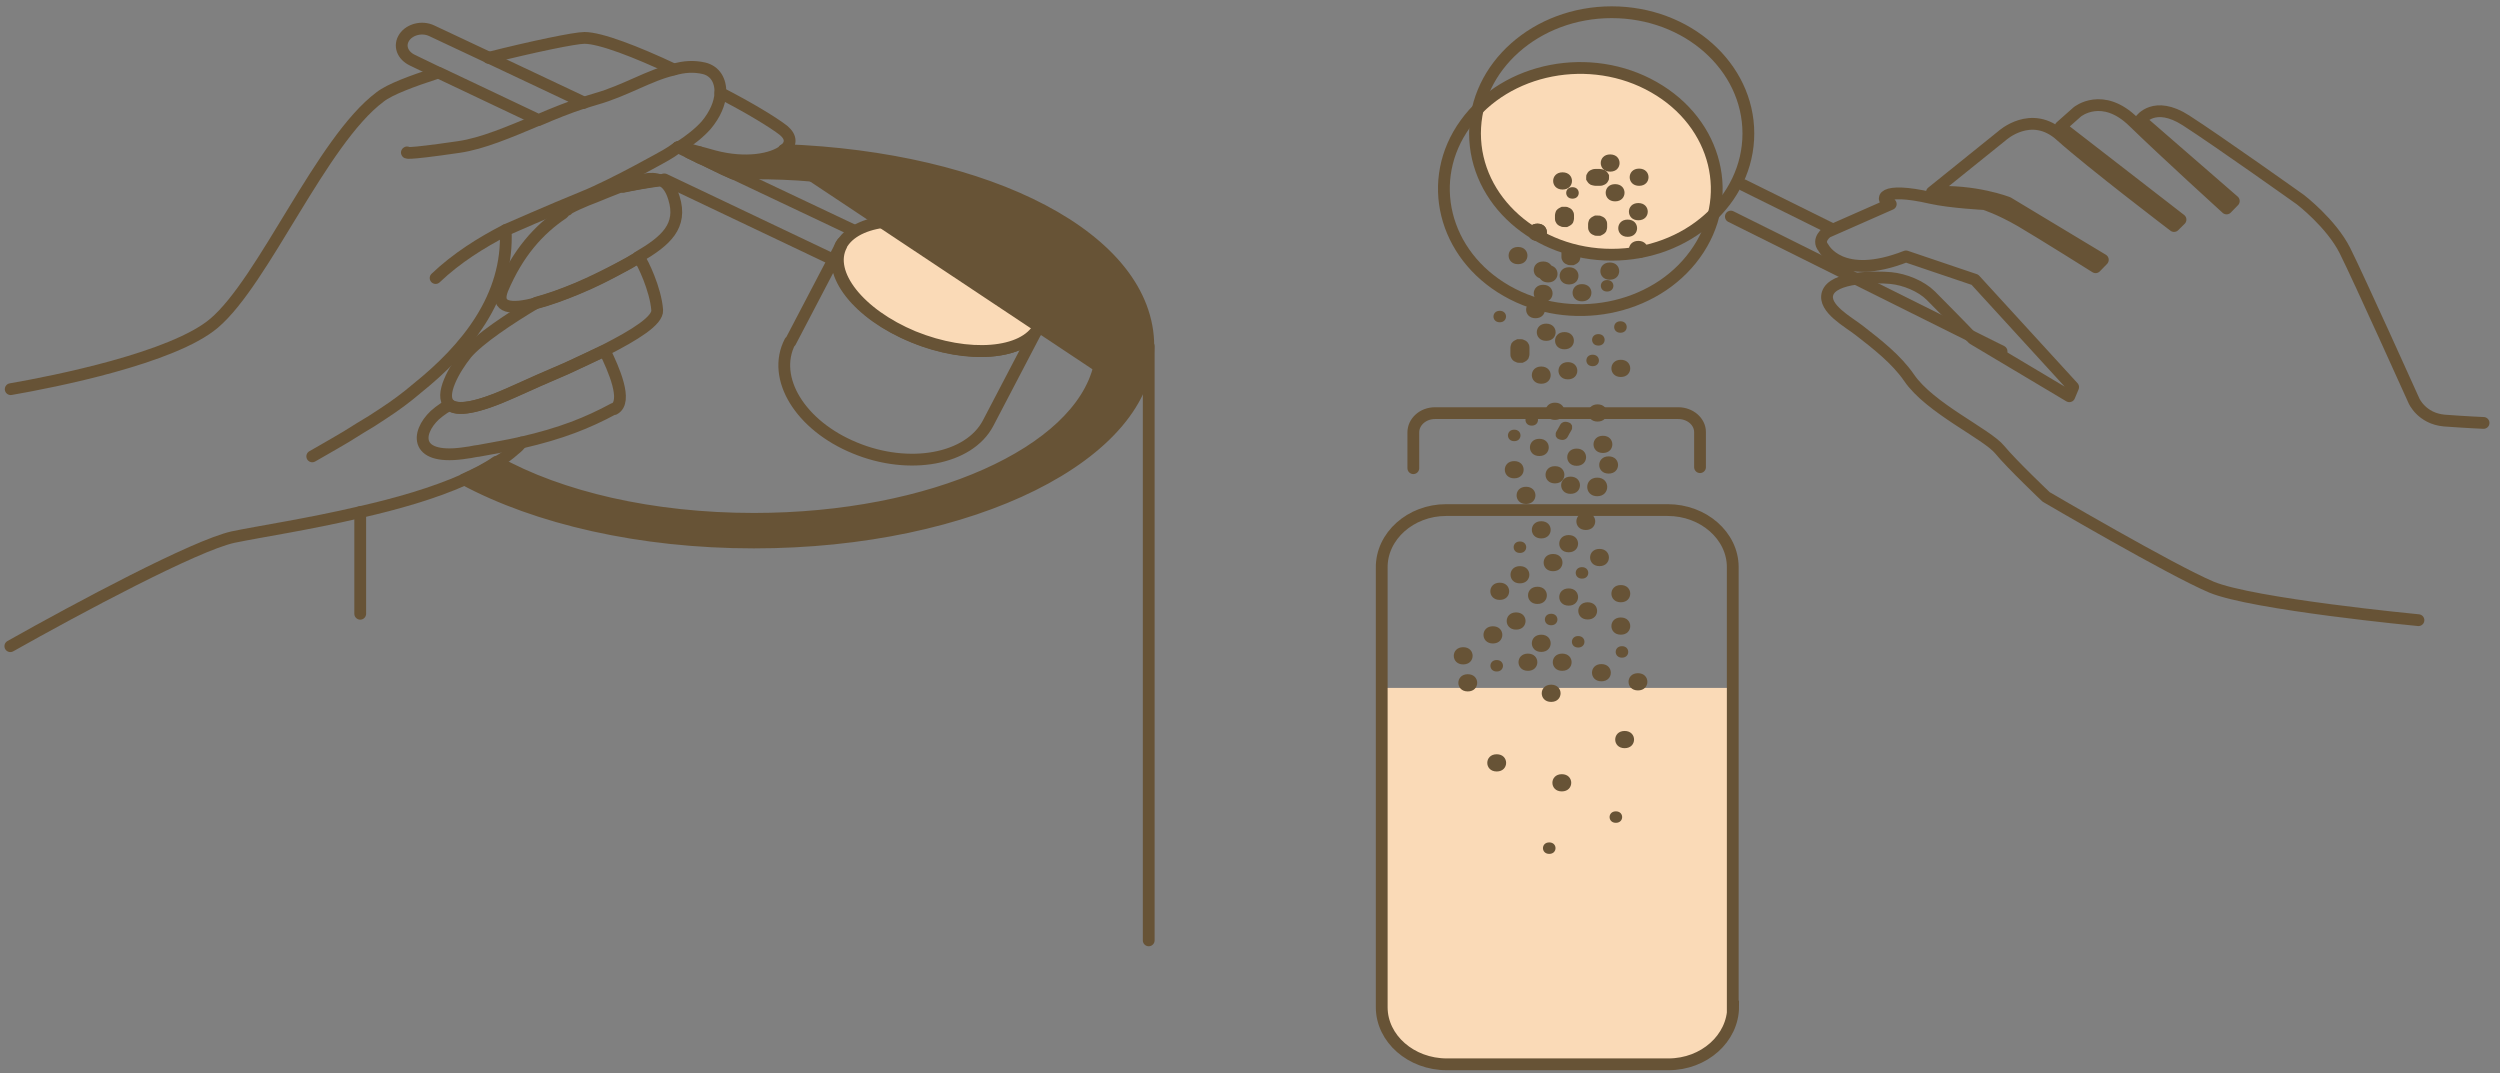 <svg width="212" height="91" viewBox="0 0 212 91" fill="none" xmlns="http://www.w3.org/2000/svg">
<rect x="0" y="0" width="212" height="91" fill="#808080" stroke="none"/>
<path d="M146.938 58.806V85.385C146.97 88.077 144.517 90.283 141.482 90.283H122.691C119.656 90.283 117.17 88.106 117.17 85.442V58.863L146.938 58.835V58.806Z" fill="#FADAB7"/>
<path d="M140.61 7.768C135.703 4.99 129.407 5.562 125.694 9.343C125.532 10.002 125.436 11.004 125.436 11.691C125.436 17.362 130.601 21.573 136.994 21.573C140.449 21.573 143.257 20.227 145.356 18.107C146.26 14.069 144.743 10.145 140.61 7.768Z" fill="#FADAB7"/>
<path d="M119.85 39.702V36.666C119.85 35.779 120.657 35.034 121.691 35.034H142.321C143.322 35.034 144.162 35.75 144.162 36.638V39.616" stroke="#675336" stroke-linecap="round" stroke-linejoin="round"/>
<path d="M117.106 58.835H146.938" stroke="#FADAB7" stroke-miterlimit="10"/>
<path d="M146.971 85.356C146.971 88.048 144.517 90.254 141.482 90.254H122.691C119.656 90.254 117.17 88.077 117.17 85.413V48.151C117.138 45.459 119.624 43.254 122.627 43.254H141.417C144.452 43.254 146.938 45.431 146.938 48.094V85.356H146.971Z" stroke="#675336" stroke-miterlimit="10"/>
<path d="M143.742 21.572C140.287 26.355 133.12 27.73 127.76 24.666C122.401 21.601 120.819 15.243 124.273 10.488C127.728 5.705 134.895 4.331 140.255 7.395C145.647 10.46 147.196 16.818 143.742 21.572Z" stroke="#675336" stroke-linecap="round" stroke-linejoin="round"/>
<path d="M136.671 21.601C143.073 21.601 148.262 16.998 148.262 11.319C148.262 5.64 143.073 1.037 136.671 1.037C130.27 1.037 125.081 5.64 125.081 11.319C125.081 16.998 130.27 21.601 136.671 21.601Z" stroke="#675336" stroke-linecap="round" stroke-linejoin="round"/>
<path d="M146.777 18.365L169.732 29.793" stroke="#675336" stroke-linecap="round" stroke-linejoin="round"/>
<path d="M205.085 52.591C205.085 52.591 191.009 51.245 187.522 49.784C184.067 48.323 173.51 42.137 173.51 42.137C173.51 42.137 170.636 39.416 169.571 38.127C168.505 36.81 163.63 34.604 161.887 32.027C160.821 30.48 159.207 29.22 157.657 28.017C156.785 27.329 154.59 26.155 154.977 24.895C155.429 23.434 159.046 23.463 160.337 23.578C161.532 23.692 162.92 24.265 163.727 25.067C166.6 27.96 167.311 28.733 167.311 28.733L175.479 33.602L175.802 32.828L167.472 23.721L161.628 21.744C156.075 23.921 154.622 21 154.622 21C154.041 20.312 154.945 19.682 154.945 19.682L160.337 17.305C159.368 16.99 159.401 15.787 163.759 16.79C165.438 17.162 168.279 17.305 168.279 17.305C168.279 17.305 169.506 17.677 171.346 18.737C173.155 19.797 177.707 22.661 177.707 22.661L178.32 22.031L170.281 17.191C170.281 17.191 167.472 16.074 163.824 16.303L169.764 11.52C169.764 11.52 172.251 9.228 174.769 11.52C177.319 13.811 184.358 19.167 184.358 19.167L184.907 18.623L174.737 10.746L176.157 9.486C176.157 9.486 178.288 7.739 180.935 10.345C183.615 12.952 188.813 17.677 188.813 17.677L189.427 17.047L181.517 10.174C181.517 10.174 182.679 8.484 185.359 10.202C188.038 11.921 195.077 16.933 195.077 16.933C195.077 16.933 197.692 18.938 198.854 21.258C200.017 23.578 204.698 33.974 204.698 33.974C204.698 33.974 205.344 35.492 207.281 35.664C209.218 35.807 210.606 35.864 210.606 35.864" stroke="#675336" stroke-linecap="round" stroke-linejoin="round"/>
<path d="M131.861 18.25V18.537C131.861 18.537 131.861 18.737 131.925 18.823C131.957 18.909 132.022 18.995 132.087 19.052C132.151 19.109 132.248 19.167 132.345 19.195C132.442 19.253 132.539 19.253 132.668 19.253H132.894C132.894 19.253 133.153 19.138 133.25 19.052L133.379 18.909C133.379 18.909 133.476 18.68 133.476 18.537V18.25C133.476 18.25 133.476 18.05 133.411 17.964C133.379 17.878 133.314 17.792 133.25 17.735C133.185 17.677 133.088 17.62 132.991 17.591C132.894 17.534 132.797 17.534 132.668 17.534H132.442C132.442 17.534 132.184 17.649 132.087 17.735L131.957 17.878C131.957 17.878 131.861 18.107 131.861 18.25Z" fill="#675336"/>
<path d="M134.67 18.995V19.281C134.67 19.281 134.67 19.482 134.734 19.568C134.766 19.654 134.831 19.74 134.896 19.797C134.96 19.854 135.057 19.912 135.154 19.94C135.251 19.997 135.348 19.997 135.477 19.997H135.703C135.703 19.997 135.962 19.883 136.058 19.797L136.188 19.654C136.188 19.654 136.285 19.425 136.285 19.281V18.995C136.285 18.995 136.285 18.794 136.22 18.709C136.188 18.623 136.123 18.537 136.058 18.479C135.994 18.422 135.897 18.365 135.8 18.336C135.703 18.279 135.606 18.279 135.477 18.279H135.251C135.251 18.279 134.993 18.393 134.896 18.479L134.766 18.623C134.766 18.623 134.67 18.852 134.67 18.995Z" fill="#675336"/>
<path d="M132.409 21.487V21.773C132.409 21.773 132.409 21.974 132.474 22.06C132.506 22.146 132.571 22.232 132.636 22.289C132.7 22.346 132.797 22.403 132.894 22.432C132.991 22.489 133.088 22.489 133.217 22.489H133.443C133.443 22.489 133.702 22.375 133.798 22.289L133.928 22.146C133.928 22.146 134.025 21.916 134.025 21.773V21.487C134.025 21.487 134.025 21.286 133.96 21.201C133.928 21.115 133.863 21.029 133.798 20.971C133.734 20.914 133.637 20.857 133.54 20.828C133.443 20.771 133.346 20.771 133.217 20.771H132.991C132.991 20.771 132.733 20.885 132.636 20.971L132.506 21.115C132.506 21.115 132.409 21.344 132.409 21.487Z" fill="#675336"/>
<path d="M134.153 25.554C135.218 25.554 135.218 24.093 134.153 24.093C133.088 24.093 133.088 25.554 134.153 25.554Z" fill="#675336"/>
<path d="M135.639 14.326H135.316C135.316 14.326 135.09 14.326 134.993 14.384C134.896 14.412 134.799 14.47 134.734 14.527C134.67 14.584 134.605 14.67 134.573 14.756C134.508 14.842 134.508 14.928 134.508 15.042V15.243C134.508 15.243 134.638 15.472 134.734 15.558L134.896 15.672C134.896 15.672 135.154 15.758 135.316 15.758H135.639C135.639 15.758 135.865 15.758 135.962 15.701C136.059 15.673 136.156 15.615 136.22 15.558C136.285 15.501 136.35 15.415 136.382 15.329C136.446 15.243 136.446 15.157 136.446 15.042V14.842C136.446 14.842 136.317 14.613 136.22 14.527L136.059 14.412C136.059 14.412 135.8 14.326 135.639 14.326Z" fill="#675336"/>
<path d="M130.86 23.635C131.925 23.635 131.925 22.174 130.86 22.174C129.795 22.174 129.795 23.635 130.86 23.635Z" fill="#675336"/>
<path d="M138.931 21.888C139.997 21.888 139.997 20.427 138.931 20.427C137.866 20.427 137.866 21.888 138.931 21.888Z" fill="#675336"/>
<path d="M135.541 29.306C136.25 29.306 136.25 28.332 135.541 28.332C134.831 28.332 134.831 29.306 135.541 29.306Z" fill="#675336"/>
<path d="M135.056 31.053C135.766 31.053 135.766 30.079 135.056 30.079C134.347 30.079 134.347 31.053 135.056 31.053Z" fill="#675336"/>
<path d="M137.446 31.969C138.511 31.969 138.511 30.509 137.446 30.509C136.381 30.509 136.381 31.969 137.446 31.969Z" fill="#675336"/>
<path d="M130.698 32.542C131.764 32.542 131.764 31.081 130.698 31.081C129.633 31.081 129.633 32.542 130.698 32.542Z" fill="#675336"/>
<path d="M136.51 23.721C137.575 23.721 137.575 22.26 136.51 22.26C135.445 22.26 135.445 23.721 136.51 23.721Z" fill="#675336"/>
<path d="M138.931 18.68C139.997 18.68 139.997 17.219 138.931 17.219C137.866 17.219 137.866 18.68 138.931 18.68Z" fill="#675336"/>
<path d="M138.996 15.758C140.061 15.758 140.061 14.298 138.996 14.298C137.931 14.298 137.931 15.758 138.996 15.758Z" fill="#675336"/>
<path d="M136.542 14.556C137.607 14.556 137.607 13.095 136.542 13.095C135.477 13.095 135.477 14.556 136.542 14.556Z" fill="#675336"/>
<path d="M136.962 17.076C138.027 17.076 138.027 15.615 136.962 15.615C135.896 15.615 135.896 17.076 136.962 17.076Z" fill="#675336"/>
<path d="M138.027 20.083C139.092 20.083 139.092 18.622 138.027 18.622C136.962 18.622 136.962 20.083 138.027 20.083Z" fill="#675336"/>
<path d="M128.729 22.403C129.794 22.403 129.794 20.942 128.729 20.942C127.663 20.942 127.663 22.403 128.729 22.403Z" fill="#675336"/>
<path d="M133.055 24.122C134.12 24.122 134.12 22.661 133.055 22.661C131.99 22.661 131.99 24.122 133.055 24.122Z" fill="#675336"/>
<path d="M131.279 23.95C132.345 23.95 132.345 22.489 131.279 22.489C130.214 22.489 130.214 23.95 131.279 23.95Z" fill="#675336"/>
<path d="M130.375 20.427C131.441 20.427 131.441 18.966 130.375 18.966C129.31 18.966 129.31 20.427 130.375 20.427Z" fill="#675336"/>
<path d="M130.86 25.611C131.925 25.611 131.925 24.15 130.86 24.15C129.795 24.15 129.795 25.611 130.86 25.611Z" fill="#675336"/>
<path d="M137.414 28.218C138.123 28.218 138.123 27.244 137.414 27.244C136.704 27.244 136.704 28.218 137.414 28.218Z" fill="#675336"/>
<path d="M129.891 36.094C130.6 36.094 130.6 35.12 129.891 35.12C129.181 35.12 129.181 36.094 129.891 36.094Z" fill="#675336"/>
<path d="M127.179 27.329C127.888 27.329 127.888 26.356 127.179 26.356C126.469 26.356 126.469 27.329 127.179 27.329Z" fill="#675336"/>
<path d="M136.283 24.723C136.993 24.723 136.993 23.749 136.283 23.749C135.574 23.749 135.574 24.723 136.283 24.723Z" fill="#675336"/>
<path d="M132.668 29.621C133.733 29.621 133.733 28.16 132.668 28.16C131.602 28.16 131.602 29.621 132.668 29.621Z" fill="#675336"/>
<path d="M131.118 28.905C132.183 28.905 132.183 27.444 131.118 27.444C130.053 27.444 130.053 28.905 131.118 28.905Z" fill="#675336"/>
<path d="M130.214 26.986C131.279 26.986 131.279 25.525 130.214 25.525C129.149 25.525 129.149 26.986 130.214 26.986Z" fill="#675336"/>
<path d="M128.083 29.478V30.05C128.083 30.05 128.083 30.251 128.148 30.337C128.18 30.423 128.245 30.509 128.309 30.566C128.374 30.623 128.471 30.68 128.568 30.709C128.665 30.767 128.762 30.767 128.891 30.767H129.117C129.117 30.767 129.375 30.652 129.472 30.566L129.601 30.423C129.601 30.423 129.698 30.194 129.698 30.05V29.478C129.698 29.478 129.698 29.277 129.634 29.191C129.601 29.105 129.537 29.019 129.472 28.962C129.408 28.905 129.311 28.848 129.214 28.819C129.117 28.762 129.02 28.762 128.891 28.762H128.665C128.665 28.762 128.406 28.876 128.309 28.962L128.18 29.105C128.18 29.105 128.083 29.334 128.083 29.478Z" fill="#675336"/>
<path d="M131.861 35.607C132.926 35.607 132.926 34.146 131.861 34.146C130.795 34.146 130.795 35.607 131.861 35.607Z" fill="#675336"/>
<path d="M132.506 16.073C133.571 16.073 133.571 14.613 132.506 14.613C131.441 14.613 131.441 16.073 132.506 16.073Z" fill="#675336"/>
<path d="M133.345 16.847C134.055 16.847 134.055 15.873 133.345 15.873C132.636 15.873 132.636 16.847 133.345 16.847Z" fill="#675336"/>
<path d="M130.375 20.427C131.441 20.427 131.441 18.966 130.375 18.966C129.31 18.966 129.31 20.427 130.375 20.427Z" fill="#675336"/>
<path d="M135.929 38.413C136.994 38.413 136.994 36.953 135.929 36.953C134.863 36.953 134.863 38.413 135.929 38.413Z" fill="#675336"/>
<path d="M133.701 39.502C134.766 39.502 134.766 38.041 133.701 38.041C132.635 38.041 132.635 39.502 133.701 39.502Z" fill="#675336"/>
<path d="M135.477 35.75C136.542 35.75 136.542 34.289 135.477 34.289C134.411 34.289 134.411 35.75 135.477 35.75Z" fill="#675336"/>
<path d="M135.445 42.08C136.575 42.08 136.575 40.504 135.445 40.504C134.314 40.504 134.314 42.08 135.445 42.08Z" fill="#675336"/>
<path d="M133.184 41.879C134.249 41.879 134.249 40.418 133.184 40.418C132.119 40.418 132.119 41.879 133.184 41.879Z" fill="#675336"/>
<path d="M136.413 40.161C137.478 40.161 137.478 38.7 136.413 38.7C135.348 38.7 135.348 40.161 136.413 40.161Z" fill="#675336"/>
<path d="M134.476 44.943C135.541 44.943 135.541 43.483 134.476 43.483C133.41 43.483 133.41 44.943 134.476 44.943Z" fill="#675336"/>
<path d="M135.638 48.008C136.703 48.008 136.703 46.547 135.638 46.547C134.573 46.547 134.573 48.008 135.638 48.008Z" fill="#675336"/>
<path d="M134.153 49.068C134.862 49.068 134.862 48.094 134.153 48.094C133.443 48.094 133.443 49.068 134.153 49.068Z" fill="#675336"/>
<path d="M138.899 58.548C139.964 58.548 139.964 57.087 138.899 57.087C137.834 57.087 137.834 58.548 138.899 58.548Z" fill="#675336"/>
<path d="M133.023 46.834C134.088 46.834 134.088 45.373 133.023 45.373C131.958 45.373 131.958 46.834 133.023 46.834Z" fill="#675336"/>
<path d="M137.446 51.073C138.511 51.073 138.511 49.612 137.446 49.612C136.381 49.612 136.381 51.073 137.446 51.073Z" fill="#675336"/>
<path d="M137.446 53.822C138.511 53.822 138.511 52.362 137.446 52.362C136.381 52.362 136.381 53.822 137.446 53.822Z" fill="#675336"/>
<path d="M137.769 63.446C138.834 63.446 138.834 61.985 137.769 61.985C136.704 61.985 136.704 63.446 137.769 63.446Z" fill="#675336"/>
<path d="M134.637 52.533C135.702 52.533 135.702 51.073 134.637 51.073C133.572 51.073 133.572 52.533 134.637 52.533Z" fill="#675336"/>
<path d="M133.023 51.359C134.088 51.359 134.088 49.899 133.023 49.899C131.958 49.899 131.958 51.359 133.023 51.359Z" fill="#675336"/>
<path d="M132.442 67.112C133.507 67.112 133.507 65.651 132.442 65.651C131.377 65.651 131.377 67.112 132.442 67.112Z" fill="#675336"/>
<path d="M131.537 53.021C132.247 53.021 132.247 52.047 131.537 52.047C130.828 52.047 130.828 53.021 131.537 53.021Z" fill="#675336"/>
<path d="M130.698 55.283C131.764 55.283 131.764 53.822 130.698 53.822C129.633 53.822 129.633 55.283 130.698 55.283Z" fill="#675336"/>
<path d="M126.92 56.944C127.63 56.944 127.63 55.971 126.92 55.971C126.211 55.971 126.211 56.944 126.92 56.944Z" fill="#675336"/>
<path d="M128.567 53.393C129.633 53.393 129.633 51.932 128.567 51.932C127.502 51.932 127.502 53.393 128.567 53.393Z" fill="#675336"/>
<path d="M127.179 50.872C128.244 50.872 128.244 49.412 127.179 49.412C126.114 49.412 126.114 50.872 127.179 50.872Z" fill="#675336"/>
<path d="M130.375 51.216C131.441 51.216 131.441 49.755 130.375 49.755C129.31 49.755 129.31 51.216 130.375 51.216Z" fill="#675336"/>
<path d="M126.598 54.567C127.663 54.567 127.663 53.107 126.598 53.107C125.533 53.107 125.533 54.567 126.598 54.567Z" fill="#675336"/>
<path d="M129.568 56.887C130.633 56.887 130.633 55.426 129.568 55.426C128.503 55.426 128.503 56.887 129.568 56.887Z" fill="#675336"/>
<path d="M133.83 54.911C134.539 54.911 134.539 53.937 133.83 53.937C133.12 53.937 133.12 54.911 133.83 54.911Z" fill="#675336"/>
<path d="M131.376 72.41C132.085 72.41 132.085 71.436 131.376 71.436C130.666 71.436 130.666 72.41 131.376 72.41Z" fill="#675336"/>
<path d="M137.026 69.775C137.736 69.775 137.736 68.802 137.026 68.802C136.316 68.802 136.316 69.775 137.026 69.775Z" fill="#675336"/>
<path d="M124.467 58.634C125.532 58.634 125.532 57.173 124.467 57.173C123.402 57.173 123.402 58.634 124.467 58.634Z" fill="#675336"/>
<path d="M131.861 40.992C132.926 40.992 132.926 39.531 131.861 39.531C130.795 39.531 130.795 40.992 131.861 40.992Z" fill="#675336"/>
<path d="M130.537 38.671C131.602 38.671 131.602 37.211 130.537 37.211C129.471 37.211 129.471 38.671 130.537 38.671Z" fill="#675336"/>
<path d="M130.698 45.659C131.764 45.659 131.764 44.199 130.698 44.199C129.633 44.199 129.633 45.659 130.698 45.659Z" fill="#675336"/>
<path d="M128.89 49.469C129.956 49.469 129.956 48.008 128.89 48.008C127.825 48.008 127.825 49.469 128.89 49.469Z" fill="#675336"/>
<path d="M126.921 65.422C127.986 65.422 127.986 63.961 126.921 63.961C125.855 63.961 125.855 65.422 126.921 65.422Z" fill="#675336"/>
<path d="M128.89 46.891C129.6 46.891 129.6 45.918 128.89 45.918C128.18 45.918 128.18 46.891 128.89 46.891Z" fill="#675336"/>
<path d="M132.474 56.887C133.539 56.887 133.539 55.426 132.474 55.426C131.409 55.426 131.409 56.887 132.474 56.887Z" fill="#675336"/>
<path d="M131.538 59.522C132.603 59.522 132.603 58.061 131.538 58.061C130.472 58.061 130.472 59.522 131.538 59.522Z" fill="#675336"/>
<path d="M131.699 48.438C132.765 48.438 132.765 46.977 131.699 46.977C130.634 46.977 130.634 48.438 131.699 48.438Z" fill="#675336"/>
<path d="M135.799 57.775C136.865 57.775 136.865 56.314 135.799 56.314C134.734 56.314 134.734 57.775 135.799 57.775Z" fill="#675336"/>
<path d="M128.406 40.562C129.471 40.562 129.471 39.101 128.406 39.101C127.341 39.101 127.341 40.562 128.406 40.562Z" fill="#675336"/>
<path d="M129.407 42.738C130.472 42.738 130.472 41.278 129.407 41.278C128.341 41.278 128.341 42.738 129.407 42.738Z" fill="#675336"/>
<path d="M124.08 56.343C125.145 56.343 125.145 54.882 124.08 54.882C123.014 54.882 123.014 56.343 124.08 56.343Z" fill="#675336"/>
<path d="M137.543 55.77C138.252 55.77 138.252 54.796 137.543 54.796C136.833 54.796 136.833 55.77 137.543 55.77Z" fill="#675336"/>
<path d="M128.406 37.411C129.115 37.411 129.115 36.437 128.406 36.437C127.696 36.437 127.696 37.411 128.406 37.411Z" fill="#675336"/>
<path d="M132.926 37.067C133.023 36.867 133.152 36.666 133.249 36.495C133.281 36.437 133.313 36.38 133.313 36.323C133.313 36.265 133.313 36.208 133.313 36.122C133.313 36.065 133.249 36.008 133.216 35.95C133.184 35.893 133.12 35.864 133.055 35.836C132.926 35.778 132.765 35.75 132.635 35.778C132.506 35.807 132.377 35.893 132.313 36.008C132.216 36.208 132.087 36.408 131.99 36.58C131.958 36.638 131.925 36.695 131.925 36.752C131.925 36.809 131.925 36.867 131.925 36.953C131.925 37.01 131.99 37.067 132.022 37.125C132.054 37.182 132.119 37.211 132.183 37.239C132.313 37.296 132.474 37.325 132.603 37.296C132.732 37.268 132.861 37.182 132.926 37.067Z" fill="#675336"/>
<path d="M132.958 32.17C134.023 32.17 134.023 30.709 132.958 30.709C131.893 30.709 131.893 32.17 132.958 32.17Z" fill="#675336"/>
<path d="M97.411 29.363V79.743" stroke="#675336" stroke-linecap="round" stroke-linejoin="round"/>
<path d="M30.547 43.426V52.047" stroke="#675336" stroke-linecap="round" stroke-linejoin="round"/>
<mask id="mask0_2015_413" style="mask-type:luminance" maskUnits="userSpaceOnUse" x="64" y="18" width="22" height="19">
<mask id="mask1_2015_413" style="mask-type:luminance" maskUnits="userSpaceOnUse" x="32" y="13" width="54" height="27">
<path d="M50.08 32.055C47.271 32.828 38.78 38.585 38.78 38.585C38.78 38.585 41.137 40.418 38.328 38.585C35.551 36.752 33.194 33.487 32.613 30.108C32.032 26.728 33.776 23.978 38.78 19.539C43.784 15.1 57.893 13.668 63.479 13.553C63.608 13.553 63.737 13.553 63.866 13.553C69.613 13.553 81.397 16.331 85.562 18.25" fill="white"/>
</mask>
<g mask="url(#mask1_2015_413)">
<path d="M85.53 18.25C89.792 20.198 94.344 24.637 94.796 27.902C95.248 31.167 94.054 34.432 92.02 36.895L88.791 35.062L82.302 32.456C82.302 32.456 66.546 28.532 64.35 28.532" fill="white"/>
</g>
</mask>
<g mask="url(#mask0_2015_413)">
<path d="M95.248 13.524H32V40.39H95.248V13.524Z" fill="url(#paint0_linear_2015_413)"/>
</g>
<path d="M66.481 12.751C65.513 13.524 63.221 13.954 60.541 13.238C60.089 13.123 59.669 12.98 59.249 12.894C58.959 12.894 58.733 12.923 58.442 12.952L59.12 13.267L59.314 13.381L59.798 13.582L60.089 13.725L61.413 14.355L62.155 14.699H62.22L62.252 14.727C62.801 14.699 63.382 14.699 63.931 14.699C65.61 14.699 67.256 14.756 68.838 14.899C82.786 16.073 93.44 22.059 93.44 29.334C93.44 29.936 93.376 30.509 93.214 31.11C91.471 38.356 79.041 43.998 63.931 43.998C55.278 43.998 47.497 42.166 42.105 39.158C41.298 39.731 40.362 40.189 39.361 40.648C45.495 43.941 54.245 46.003 63.931 46.003C82.398 46.003 97.379 38.557 97.379 29.363C97.379 20.169 83.787 13.353 66.449 12.723L66.481 12.751Z" fill="#675336" stroke="#675336" stroke-linecap="round" stroke-linejoin="round"/>
<path d="M44.236 37.525C44.075 37.726 43.881 37.926 43.623 38.127C43.171 38.528 42.719 38.871 42.138 39.187C41.331 39.759 40.394 40.218 39.393 40.676H39.361C36.714 41.85 33.582 42.738 30.547 43.425C26.156 44.456 21.959 45.087 19.763 45.545C16.535 46.261 6.623 51.559 0.876 54.796" stroke="#675336" stroke-linecap="round" stroke-linejoin="round"/>
<path d="M57.118 5.877C53.954 4.388 50.919 3.214 49.563 3.214C48.756 3.214 45.173 3.959 41.427 4.904" stroke="#675336" stroke-linecap="round" stroke-linejoin="round"/>
<path d="M37.132 6.164C34.936 6.88 33.063 7.567 32.224 8.226C27.252 11.949 22.377 23.835 18.147 27.415C14.66 30.366 4.555 32.37 0.907 33.001" stroke="#675336" stroke-linecap="round" stroke-linejoin="round"/>
<path d="M66.481 12.751C67.095 12.264 67.159 11.663 66.449 11.061C65.61 10.403 63.543 9.142 61.09 7.882" stroke="#675336" stroke-linecap="round" stroke-linejoin="round"/>
<path d="M59.282 12.894C58.733 12.751 58.152 12.579 57.7 12.436" stroke="#675336" stroke-linecap="round" stroke-linejoin="round"/>
<path d="M55.73 26.298C55.795 27.186 53.858 28.389 51.275 29.707C50.274 30.194 49.176 30.709 48.046 31.225C46.496 31.883 44.882 32.599 43.494 33.23C40.297 34.69 38.748 34.833 38.134 34.318C37.23 33.544 38.522 31.282 39.555 29.993C40.62 28.733 43.268 26.986 45.431 25.697C45.431 25.697 45.452 25.687 45.495 25.668C46.561 25.382 47.755 24.952 48.918 24.465C50.274 23.892 51.501 23.262 52.437 22.776C53.05 22.46 53.599 22.145 54.116 21.83C54.148 21.859 54.18 21.888 54.245 21.945C54.471 22.203 55.601 24.523 55.73 26.298Z" stroke="#675336" stroke-linecap="round" stroke-linejoin="round"/>
<path d="M52.05 34.661C49.822 35.864 47.594 36.752 44.236 37.526C43.106 37.783 41.912 37.984 40.523 38.242H40.491C40.201 38.27 39.942 38.356 39.619 38.385C35.099 39.13 35.261 36.724 36.875 35.206C37.101 35.005 37.359 34.805 37.618 34.633C37.779 34.518 37.941 34.461 38.134 34.346C38.748 34.833 40.297 34.69 43.494 33.258C44.882 32.628 46.496 31.912 48.046 31.253C49.176 30.709 50.274 30.222 51.275 29.735C52.017 31.253 53.276 34.06 52.082 34.69L52.05 34.661Z" stroke="#675336" stroke-linecap="round" stroke-linejoin="round"/>
<path d="M42.88 19.511C43.171 25.21 39.49 29.621 35.39 32.914C34.486 33.688 33.517 34.404 32.549 35.034C31.871 35.492 31.193 35.922 30.547 36.294C28.997 37.297 27.544 38.07 26.479 38.7" stroke="#675336" stroke-linecap="round" stroke-linejoin="round"/>
<path d="M72.39 19.539L62.284 14.756H62.252L62.187 14.727L61.412 14.384L60.121 13.754L59.83 13.61L59.346 13.381L59.152 13.295L58.474 12.952L57.506 12.493H57.474" stroke="#675336" stroke-linecap="round" stroke-linejoin="round"/>
<path d="M49.467 8.713C48.24 9.114 46.948 9.629 45.689 10.173H45.657L37.198 6.164H37.166L34.97 5.104C34.131 4.703 33.808 3.872 34.292 3.156C34.744 2.498 35.777 2.211 36.617 2.612L41.492 4.903L49.499 8.684L49.467 8.713Z" stroke="#675336" stroke-linecap="round" stroke-linejoin="round"/>
<path d="M56.311 15.214H56.343L70.678 22.031L70.743 22.06" stroke="#675336" stroke-linecap="round" stroke-linejoin="round"/>
<path d="M57.667 12.436C58.507 11.892 59.314 11.262 59.895 10.603C60.638 9.715 61.057 8.741 61.09 7.882C61.122 6.822 60.638 6.02 59.701 5.791C58.83 5.591 57.99 5.648 57.118 5.906C55.084 6.364 53.05 7.682 50.532 8.398C50.177 8.512 49.822 8.598 49.467 8.741" stroke="#675336" stroke-linecap="round" stroke-linejoin="round"/>
<path d="M57.474 12.493C57.118 12.751 56.828 12.952 56.473 13.152C56.473 13.152 52.082 15.644 49.467 16.703C46.851 17.763 42.88 19.51 42.88 19.51C40.814 20.57 38.715 21.887 36.94 23.577" stroke="#675336" stroke-linecap="round" stroke-linejoin="round"/>
<path d="M57.474 12.492H57.504C57.504 12.492 57.626 12.464 57.657 12.436" stroke="#675336" stroke-linecap="round" stroke-linejoin="round"/>
<path d="M45.625 10.174C43.236 11.176 40.911 12.178 38.909 12.465C34.002 13.181 34.518 12.923 34.518 12.923" stroke="#675336" stroke-linecap="round" stroke-linejoin="round"/>
<path d="M54.116 21.859C53.599 22.174 53.05 22.489 52.437 22.804C51.533 23.291 50.274 23.95 48.918 24.494C47.755 24.981 46.561 25.41 45.495 25.697C45.495 25.697 45.474 25.706 45.431 25.725C43.397 26.27 41.944 26.155 42.622 24.494C43.913 21.458 45.657 19.482 47.755 18.078C47.755 18.078 47.981 17.763 48.111 17.792C48.078 17.677 49.628 16.99 50.5 16.675C51.21 16.388 51.888 16.102 52.501 15.873C52.63 15.844 52.695 15.816 52.792 15.816H52.824C53.857 15.615 54.891 15.415 55.988 15.271H56.02C56.505 15.472 56.892 15.93 57.151 16.789C57.893 19.166 56.473 20.427 54.116 21.802V21.859Z" stroke="#675336" stroke-linecap="round" stroke-linejoin="round"/>
<path d="M55.99 15.3C54.924 15.443 53.89 15.615 52.824 15.844C54.149 15.271 55.182 14.956 55.99 15.3Z" stroke="#675336" stroke-linecap="round" stroke-linejoin="round"/>
<path d="M67.03 28.991L71.421 20.599C71.421 20.599 71.324 20.742 71.292 20.799C70.033 23.176 72.777 26.671 77.426 28.561C82.043 30.48 86.822 30.079 88.081 27.702C88.081 27.673 88.081 27.644 88.113 27.616L83.787 35.893C82.172 38.958 77.103 39.903 72.487 37.984C67.87 36.093 65.384 32.055 66.998 28.962L67.03 28.991Z" stroke="#675336" stroke-linecap="round" stroke-linejoin="round"/>
<path d="M88.404 27.158C88.404 27.158 88.081 27.673 88.048 27.702C86.789 30.079 82.043 30.451 77.394 28.561C72.777 26.642 70.033 23.177 71.292 20.799C71.292 20.799 71.389 20.656 71.421 20.599C72.164 19.453 73.746 18.823 75.715 18.737L88.404 27.158Z" fill="#FADAB7"/>
<path d="M71.324 20.799C71.324 20.799 71.421 20.656 71.453 20.599C72.874 18.422 77.491 18.078 81.979 19.94C86.563 21.83 89.275 25.238 88.145 27.616C88.145 27.616 88.145 27.673 88.113 27.702C86.854 30.079 82.108 30.451 77.459 28.561C72.842 26.642 70.097 23.176 71.356 20.799H71.324Z" stroke="#675336" stroke-linecap="round" stroke-linejoin="round"/>
<path d="M93.505 29.363C93.505 29.964 93.408 30.566 93.279 31.139L68.903 14.928C82.85 16.102 93.505 22.117 93.505 29.363Z" fill="#675336" stroke="#675336" stroke-linecap="round" stroke-linejoin="round"/>
<path d="M147.842 15.701L155.3 19.396" stroke="#675336" stroke-linecap="round" stroke-linejoin="round"/>
<defs>
<linearGradient id="paint0_linear_2015_413" x1="90.573" y1="26.983" x2="28.493" y2="26.983" gradientUnits="userSpaceOnUse">
<stop stop-color="#F7BFCD"/>
<stop offset="0.03" stop-color="#F8C7D3"/>
<stop offset="0.13" stop-color="#FBDFE6"/>
<stop offset="0.24" stop-color="#FDF1F4"/>
<stop offset="0.36" stop-color="#FEFBFC"/>
<stop offset="0.5" stop-color="white"/>
<stop offset="0.8" stop-color="#F7BFCD"/>
<stop offset="1" stop-color="#F7BFCD"/>
</linearGradient>
</defs>
</svg>
